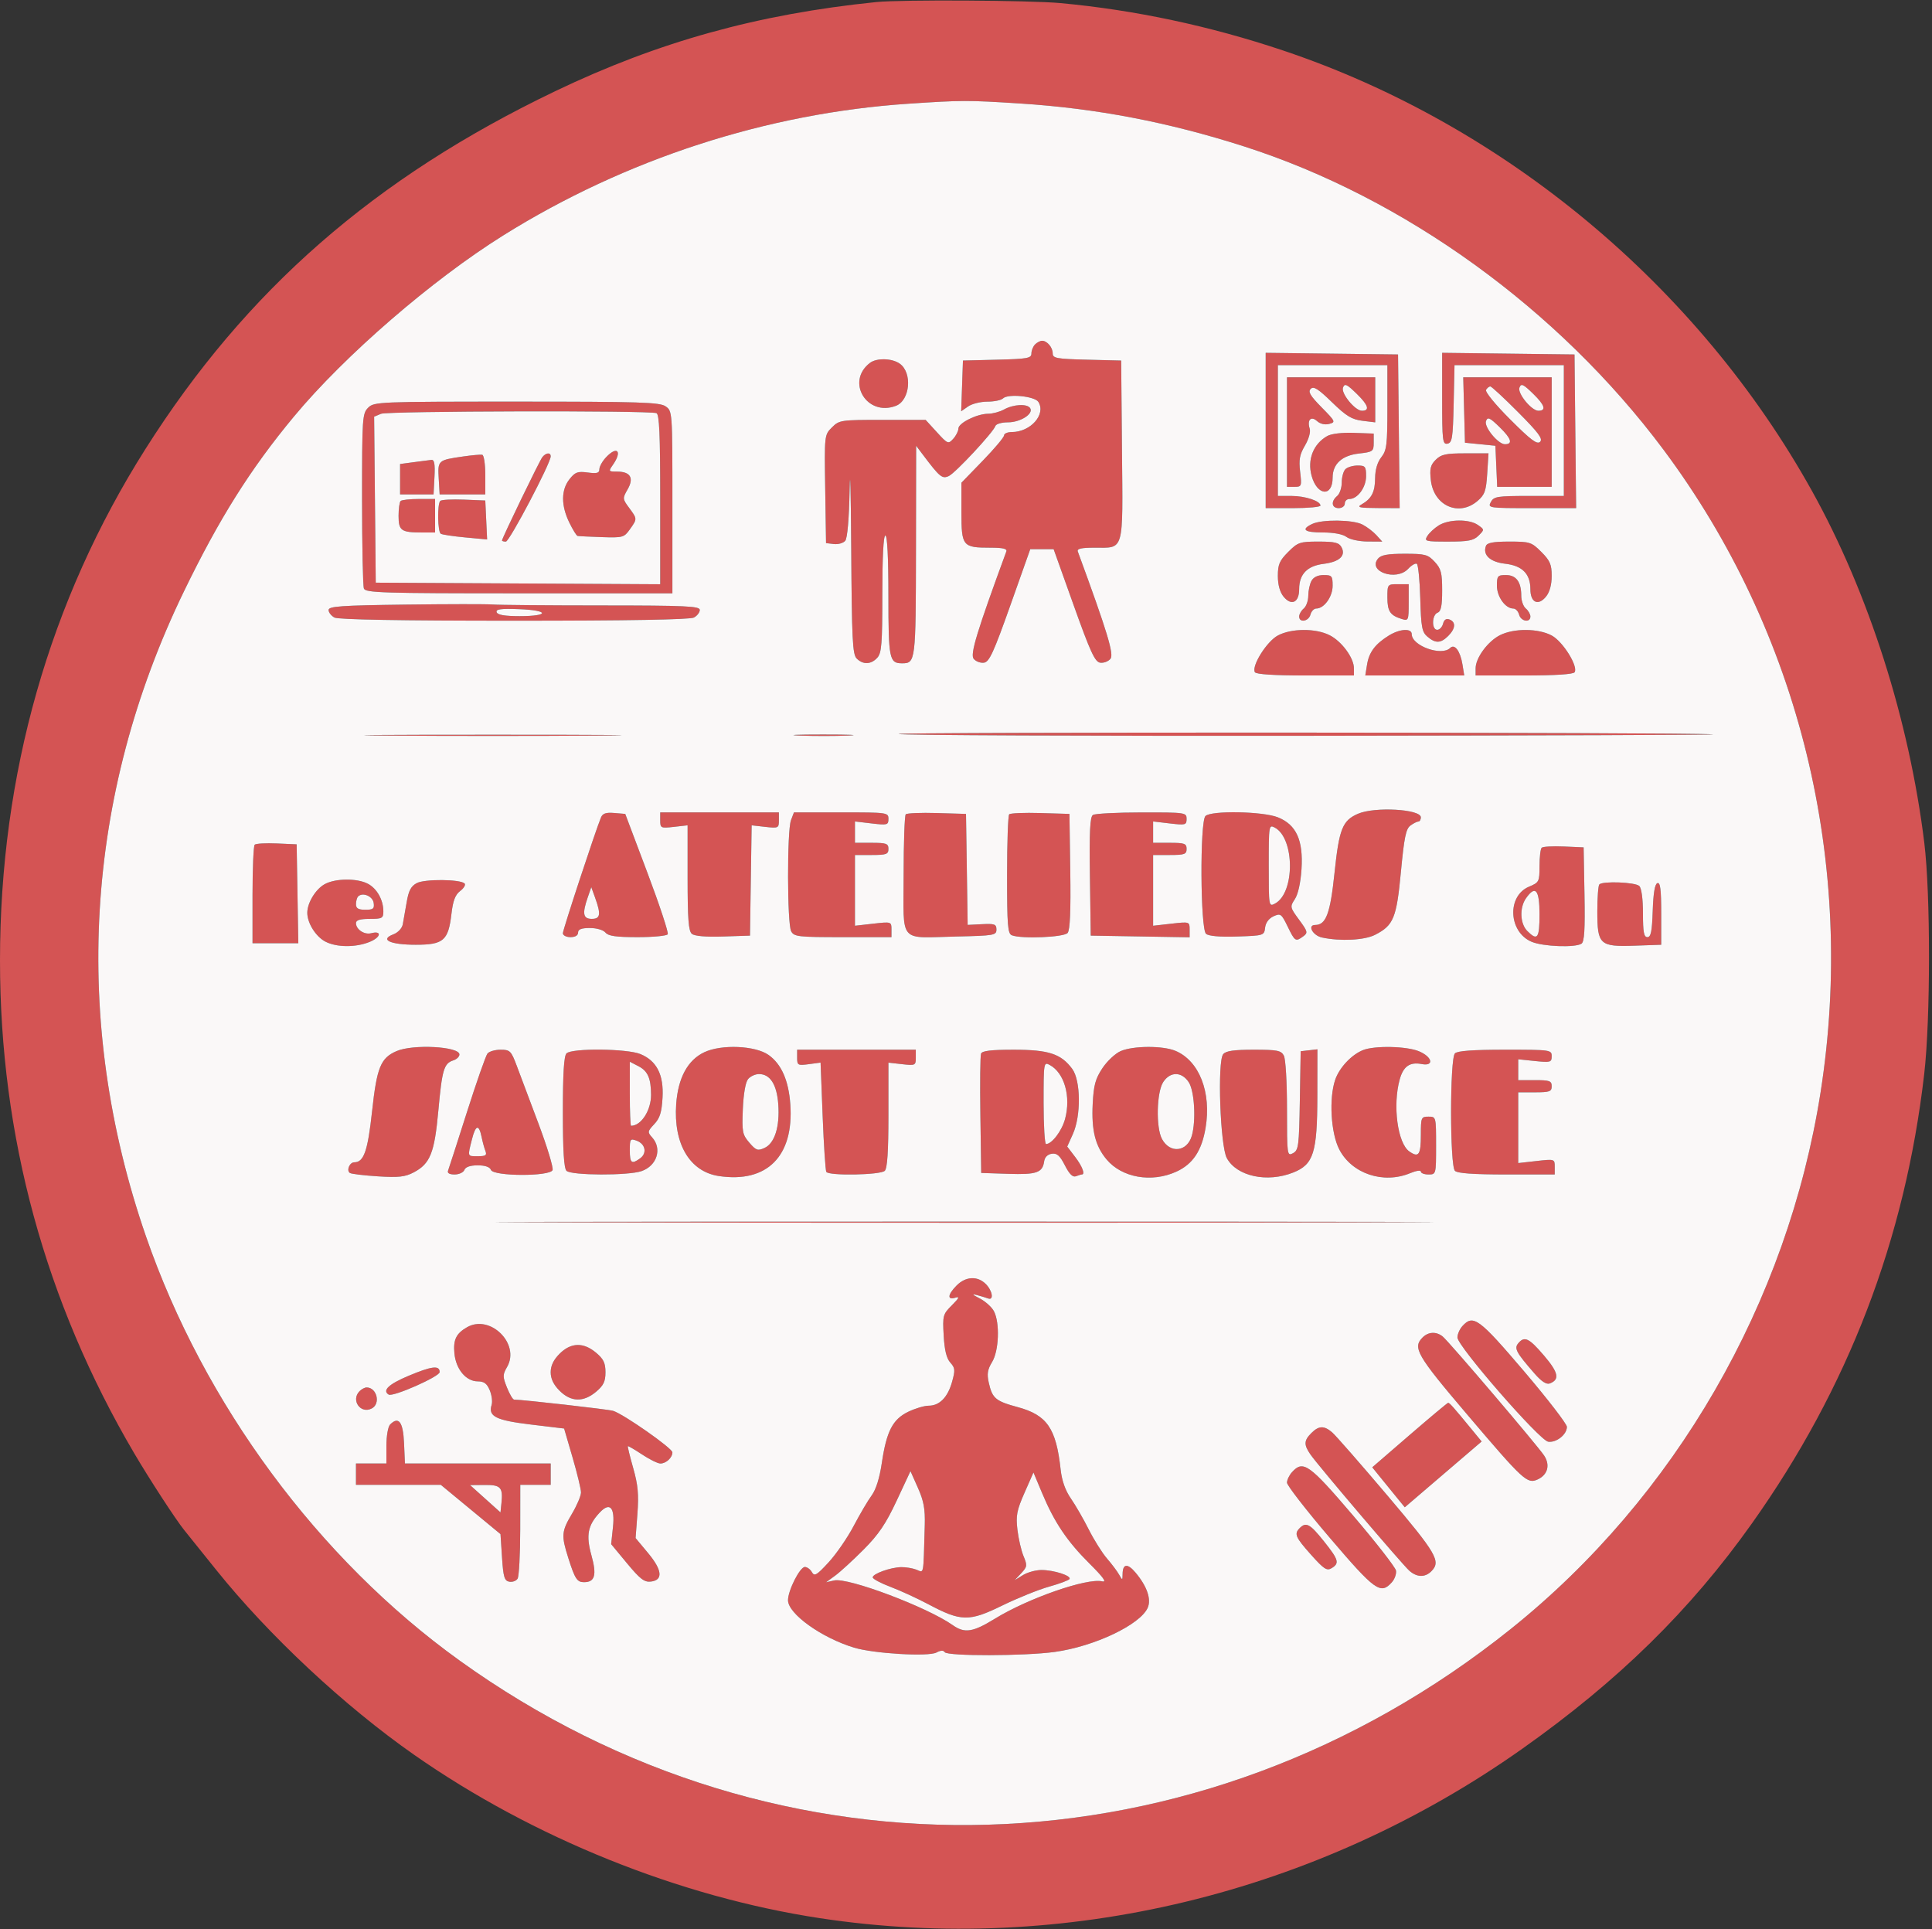 <svg xmlns="http://www.w3.org/2000/svg" width="635" height="634" viewBox="0 0 635 634"><rect x="0" y="0" width="635" height="634" fill="#333333" stroke="none"/><path d="M 288 0.677 C 249.066 4.651, 216.371 13.726, 182.500 29.961 C 123.146 58.410, 80.863 95.332, 47.796 147.584 C 16.217 197.485, 0 254.524, 0 315.693 C -0 373.403, 14.826 427.830, 44.113 477.633 C 49.114 486.139, 57.765 499.431, 60.534 502.864 C 61.260 503.764, 66.010 509.675, 71.090 516 C 88.399 537.549, 113.159 560.678, 136.078 576.707 C 175.134 604.021, 223.307 623.419, 269.500 630.430 C 349.550 642.580, 432.796 622.505, 500.297 574.771 C 531.954 552.385, 555.482 529.308, 575.770 500.748 C 607.442 456.160, 626.155 407.370, 632.438 353 C 634.529 334.900, 634.545 293.867, 632.466 276.970 C 627.508 236.658, 614.196 194.929, 595.631 161.500 C 558.197 94.095, 494.545 41.042, 421.807 16.622 C 397.716 8.534, 373.037 3.280, 348.500 1.016 C 338.377 0.083, 296.147 -0.154, 288 0.677 M 298.500 34.093 C 252.027 37.204, 205.519 52.316, 165.500 77.309 C 142.013 91.977, 113.278 116.835, 96.595 136.916 C 82.342 154.073, 72.052 170.429, 60.455 194.362 C 27.812 261.726, 23.461 335.437, 47.948 406.258 C 67.028 461.444, 104.664 512.374, 151 545.712 C 256.306 621.476, 394.170 617.362, 496.531 535.400 C 550.620 492.090, 587.527 428.167, 598.378 359 C 610.154 283.934, 591.539 207.790, 546.741 147.782 C 512.277 101.617, 461.655 65.022, 408.866 48.112 C 383.942 40.129, 360.361 35.614, 335.201 34.009 C 318.001 32.911, 316.080 32.916, 298.500 34.093 M 340.200 113.200 C 339.540 113.860, 339 115.195, 339 116.167 C 339 117.735, 337.733 117.966, 327.750 118.217 L 316.500 118.500 316.208 126.836 L 315.916 135.172 318.181 133.586 C 319.426 132.714, 322.280 132, 324.523 132 C 326.765 132, 329.077 131.523, 329.660 130.940 C 331.272 129.328, 340.111 130.206, 341.295 132.095 C 343.863 136.193, 338.735 142, 332.550 142 C 331.147 142, 330 142.498, 330 143.107 C 330 143.715, 326.850 147.462, 323 151.432 L 316 158.651 316 168.291 C 316 179.551, 316.366 180, 325.541 180 C 329.658 180, 331.088 180.343, 330.755 181.250 C 321.050 207.673, 318.804 215.059, 320.027 216.533 C 320.741 217.393, 322.264 217.962, 323.411 217.798 C 325.151 217.550, 326.586 214.428, 332.057 199 L 338.616 180.500 342.460 180.500 L 346.305 180.500 352.916 199 C 358.403 214.351, 359.881 217.551, 361.601 217.798 C 362.742 217.962, 364.259 217.393, 364.973 216.533 C 366.196 215.059, 363.950 207.673, 354.245 181.250 C 353.911 180.339, 355.391 180, 359.702 180 C 369.604 180, 369.072 181.877, 368.766 148 L 368.500 118.500 357.250 118.217 C 347.267 117.966, 346 117.735, 346 116.167 C 346 114.183, 344.167 112, 342.500 112 C 341.895 112, 340.860 112.540, 340.200 113.200 M 416 141.480 L 416 167 425 167 C 429.950 167, 434 166.622, 434 166.161 C 434 164.654, 429.004 163, 424.453 163 L 420 163 420 141.500 L 420 120 438 120 L 456 120 456 133.865 C 456 146.216, 455.782 148.008, 454 150.273 C 452.715 151.906, 451.989 154.368, 451.968 157.158 C 451.935 161.723, 450.812 163.893, 447.500 165.792 C 445.857 166.735, 446.796 166.945, 452.767 166.970 L 460.034 167 459.767 141.750 L 459.500 116.500 437.750 116.230 L 416 115.961 416 141.480 M 474 131.054 C 474 144.889, 474.146 146.119, 475.750 145.811 C 477.290 145.516, 477.534 143.943, 477.780 132.738 L 478.060 120 496.030 120 L 514 120 514 141.500 L 514 163 502.535 163 C 492.094 163, 490.975 163.179, 490 165 C 488.952 166.957, 489.240 167, 503.482 167 L 518.034 167 517.767 141.750 L 517.500 116.500 495.750 116.230 L 474 115.961 474 131.054 M 285.913 119.282 C 277.900 125.434, 284.929 137.035, 294.455 133.379 C 299.130 131.585, 299.946 122.477, 295.698 119.501 C 293.132 117.704, 288.115 117.591, 285.913 119.282 M 423 142 L 423 160 425.453 160 C 427.805 160, 427.882 159.797, 427.320 155.057 C 426.849 151.081, 427.158 149.397, 428.900 146.446 C 430.144 144.336, 430.811 141.979, 430.467 140.898 C 429.547 137.998, 430.900 136.599, 432.886 138.397 C 433.912 139.325, 435.472 139.689, 436.864 139.325 C 439.051 138.753, 438.938 138.506, 434.371 133.869 C 430.616 130.057, 429.849 128.751, 430.803 127.797 C 431.757 126.843, 433.253 127.784, 437.759 132.172 C 442.444 136.734, 444.282 137.859, 447.750 138.286 L 452 138.810 452 131.405 L 452 124 437.500 124 L 423 124 423 142 M 481.216 134.750 L 481.500 145.500 486.500 146 L 491.500 146.500 491.796 153.250 L 492.091 160 501.046 160 L 510 160 510 142 L 510 124 495.466 124 L 480.932 124 481.216 134.750 M 441.404 127.390 C 440.684 129.267, 445.373 135, 447.628 135 C 450.303 135, 449.759 133.171, 445.992 129.493 C 442.635 126.215, 441.972 125.910, 441.404 127.390 M 499.404 127.390 C 498.684 129.267, 503.373 135, 505.628 135 C 508.303 135, 507.759 133.171, 503.992 129.493 C 500.635 126.215, 499.972 125.910, 499.404 127.390 M 488.430 128.114 C 488.034 128.754, 491.399 132.885, 496.349 137.835 C 503.181 144.667, 505.212 146.188, 506.193 145.207 C 507.173 144.227, 505.686 142.221, 498.986 135.486 C 494.343 130.819, 490.223 127, 489.831 127 C 489.439 127, 488.808 127.501, 488.430 128.114 M 121 134 C 119.096 135.904, 119 137.333, 119 163.918 C 119 179.273, 119.273 192.548, 119.607 193.418 C 120.149 194.832, 125.578 195, 170.607 195 L 221 195 221 165.057 C 221 135.248, 220.990 135.106, 218.777 133.557 C 216.843 132.202, 210.496 132, 169.777 132 C 124.333 132, 122.943 132.057, 121 134 M 330 134.583 C 328.625 135.346, 326.278 135.977, 324.784 135.985 C 321.082 136.005, 315 139.034, 315 140.856 C 315 141.674, 314.239 143.184, 313.309 144.211 C 311.674 146.018, 311.494 145.946, 307.924 142.040 L 304.231 138 290.070 138 C 276.332 138, 275.835 138.074, 273.431 140.478 C 270.957 142.952, 270.954 142.982, 271.227 160.728 L 271.500 178.500 274.086 178.801 C 275.508 178.966, 277.183 178.484, 277.809 177.731 C 278.518 176.876, 279.061 170.550, 279.251 160.930 C 279.419 152.444, 279.656 161.105, 279.778 180.179 C 279.970 210.173, 280.212 215.069, 281.571 216.429 C 283.659 218.516, 286.314 218.416, 288.345 216.171 C 289.764 214.603, 290 211.607, 290 195.171 C 290 183.057, 290.368 176, 291 176 C 291.633 176, 292 183.267, 292 195.800 C 292 216.580, 292.288 218, 296.500 218 C 300.918 218, 300.997 217.360, 301.056 181.050 L 301.111 146.500 303.306 149.411 C 308.895 156.826, 309.661 157.458, 311.837 156.458 C 314.010 155.458, 326.476 142.073, 327.169 139.994 C 327.388 139.337, 329.245 138.800, 331.296 138.800 C 335.373 138.800, 339.749 136.021, 338.600 134.162 C 337.651 132.626, 333.127 132.848, 330 134.583 M 125.234 135.996 L 122.968 136.947 123.234 164.224 L 123.500 191.500 170.250 191.760 L 217 192.020 217 164.117 C 217 142.694, 216.710 136.113, 215.750 135.778 C 213.134 134.865, 127.437 135.072, 125.234 135.996 M 488.404 138.390 C 487.684 140.267, 492.373 146, 494.628 146 C 497.303 146, 496.759 144.171, 492.992 140.493 C 489.635 137.215, 488.972 136.910, 488.404 138.390 M 436.241 143.303 C 431.651 145.898, 429.627 151.065, 431.104 156.416 C 432.919 162.988, 438 163.410, 438 156.988 C 438 152.497, 441.037 149.701, 446.612 149.061 C 451.252 148.529, 451.500 148.348, 451.500 145.500 L 451.500 142.500 445 142.263 C 441.139 142.122, 437.583 142.544, 436.241 143.303 M 199.174 150.314 C 197.978 151.587, 197 153.345, 197 154.219 C 197 155.487, 196.220 155.705, 193.159 155.295 C 189.846 154.850, 189.022 155.157, 187.159 157.525 C 184.405 161.026, 184.380 166.088, 187.089 171.684 C 188.238 174.058, 189.476 176.064, 189.839 176.142 C 190.203 176.219, 193.768 176.393, 197.763 176.527 C 204.695 176.760, 205.117 176.644, 207.013 173.981 C 209.478 170.519, 209.480 170.568, 206.767 166.898 C 204.594 163.959, 204.581 163.796, 206.289 160.819 C 208.437 157.077, 207.199 155, 202.821 155 C 199.988 155, 199.941 154.923, 201.443 152.777 C 204.601 148.269, 202.866 146.385, 199.174 150.314 M 152.259 150.021 C 143.924 151.227, 143.855 151.289, 144.197 157.239 L 144.500 162.500 152 162.500 L 159.500 162.500 159.500 156.083 C 159.500 152.554, 159.050 149.576, 158.500 149.465 C 157.950 149.354, 155.141 149.604, 152.259 150.021 M 178.255 150.250 C 177.317 151.435, 165 176.890, 165 177.644 C 165 177.840, 165.570 178, 166.267 178 C 167.438 178, 181 152.217, 181 149.991 C 181 148.607, 179.439 148.754, 178.255 150.250 M 471.883 151.117 C 470.144 152.856, 469.859 154.054, 470.285 157.834 C 471.232 166.239, 479.510 169.906, 485.638 164.635 C 488.011 162.594, 488.446 161.359, 488.811 155.635 L 489.233 149 481.616 149 C 475.193 149, 473.668 149.332, 471.883 151.117 M 136 151.900 L 131.500 152.500 131.500 157.500 L 131.500 162.500 137 162.500 L 142.500 162.500 142.800 156.750 C 143.022 152.489, 142.763 151.039, 141.800 151.150 C 141.085 151.233, 138.475 151.570, 136 151.900 M 442.200 154.200 C 441.540 154.860, 441 156.830, 441 158.578 C 441 160.325, 440.325 162.315, 439.500 163 C 437.366 164.771, 437.644 167, 440 167 C 441.111 167, 442 166.333, 442 165.500 C 442 164.675, 442.675 164, 443.500 164 C 446.205 164, 449 160.189, 449 156.500 C 449 153.333, 448.733 153, 446.200 153 C 444.660 153, 442.860 153.540, 442.200 154.200 M 131.667 164.667 C 131.300 165.033, 131 167.235, 131 169.560 C 131 174.385, 131.857 175, 138.582 175 L 143 175 143 169.500 L 143 164 137.667 164 C 134.733 164, 132.033 164.300, 131.667 164.667 M 144.706 164.627 C 143.691 165.642, 143.833 174.779, 144.874 175.422 C 145.355 175.720, 148.978 176.263, 152.926 176.630 L 160.103 177.297 159.802 170.898 L 159.500 164.500 152.456 164.210 C 148.582 164.051, 145.095 164.239, 144.706 164.627 M 431.250 172.220 C 427.479 174.039, 428.709 175, 434.809 175 C 438.368 175, 441.369 175.569, 442.559 176.468 C 443.634 177.282, 446.688 177.951, 449.405 177.968 L 454.310 178 452.407 175.898 C 451.361 174.741, 449.289 173.166, 447.802 172.398 C 444.641 170.763, 434.498 170.654, 431.250 172.220 M 472.904 172.665 C 471.477 173.551, 469.786 175.114, 469.146 176.138 C 468.048 177.896, 468.431 178, 475.992 178 C 482.621 178, 484.339 177.661, 485.967 176.033 C 487.922 174.078, 487.921 174.058, 485.744 172.533 C 482.905 170.545, 476.208 170.613, 472.904 172.665 M 423.400 181.400 C 420.543 184.257, 420 185.517, 420 189.289 C 420 192.162, 420.664 194.598, 421.844 196.056 C 424.433 199.253, 427 198.051, 427 193.642 C 427 188.725, 429.639 185.983, 435.010 185.320 C 440.230 184.676, 442.421 182.654, 440.926 179.862 C 440.110 178.336, 438.744 178, 433.365 178 C 427.232 178, 426.576 178.224, 423.400 181.400 M 488.392 179.422 C 487.258 182.377, 489.770 184.714, 494.674 185.267 C 500.323 185.903, 503 188.596, 503 193.642 C 503 198.051, 505.567 199.253, 508.156 196.056 C 509.336 194.598, 510 192.162, 510 189.289 C 510 185.517, 509.457 184.257, 506.600 181.400 C 503.369 178.169, 502.845 178, 496.069 178 C 490.826 178, 488.793 178.377, 488.392 179.422 M 452.930 183.584 C 449.384 187.857, 458.957 191.109, 462.833 186.949 C 463.941 185.760, 465.219 185.018, 465.673 185.300 C 466.128 185.581, 466.637 190.692, 466.805 196.656 C 467.072 206.146, 467.367 207.719, 469.166 209.250 C 471.835 211.522, 473.541 211.459, 476 209 C 478.409 206.591, 478.572 204.434, 476.407 203.603 C 475.345 203.195, 474.640 203.659, 474.291 204.996 C 474.003 206.098, 473.144 207, 472.383 207 C 470.495 207, 470.596 202.092, 472.500 201.362 C 473.628 200.929, 474 199.114, 474 194.039 C 474 188.263, 473.647 186.911, 471.548 184.646 C 469.320 182.242, 468.415 182, 461.670 182 C 456.115 182, 453.914 182.399, 452.930 183.584 M 431.035 190.934 C 430.466 191.998, 430 194.193, 430 195.812 C 430 197.431, 429.325 199.315, 428.500 200 C 427.675 200.685, 427 201.865, 427 202.622 C 427 204.766, 430.124 204.242, 430.710 202 C 430.998 200.900, 431.856 200, 432.617 200 C 435.217 200, 438 196.123, 438 192.500 C 438 189.287, 437.757 189, 435.035 189 C 433.127 189, 431.701 189.690, 431.035 190.934 M 492 192.500 C 492 196.123, 494.783 200, 497.383 200 C 498.144 200, 499.002 200.900, 499.290 202 C 499.876 204.242, 503 204.766, 503 202.622 C 503 201.865, 502.325 200.685, 501.500 200 C 500.675 199.315, 500 197.431, 500 195.812 C 500 191.248, 498.339 189, 494.965 189 C 492.243 189, 492 189.287, 492 192.500 M 456 196.378 C 456 200.909, 456.914 202.269, 460.750 203.445 C 462.912 204.108, 463 203.897, 463 198.067 L 463 192 459.500 192 C 456.033 192, 456 192.041, 456 196.378 M 133.250 198.708 C 112.029 198.982, 108 199.265, 108 200.482 C 108 201.278, 108.870 202.395, 109.934 202.965 C 111.203 203.644, 131.530 204, 169 204 C 206.470 204, 226.797 203.644, 228.066 202.965 C 229.130 202.395, 230 201.270, 230 200.465 C 230 199.209, 225.401 198.998, 197.750 198.989 C 180.012 198.983, 163.925 198.844, 162 198.680 C 160.075 198.515, 147.137 198.528, 133.250 198.708 M 163.235 201.206 C 163.535 202.104, 165.859 202.500, 170.833 202.500 C 180.685 202.500, 180.533 200.576, 170.652 200.206 C 164.580 199.979, 162.902 200.205, 163.235 201.206 M 419.984 208.868 C 416.325 210.830, 411.246 218.972, 412.458 220.933 C 412.881 221.617, 418.842 222, 429.059 222 L 445 222 445 219.648 C 445 216.217, 440.987 210.765, 436.980 208.752 C 432.377 206.439, 424.414 206.493, 419.984 208.868 M 456.500 208.861 C 452.029 211.623, 449.982 214.338, 449.326 218.376 L 448.738 222 465 222 L 481.262 222 480.679 218.411 C 479.960 213.977, 478.115 211.485, 476.642 212.958 C 473.825 215.775, 464 212.255, 464 208.427 C 464 206.420, 460.084 206.647, 456.500 208.861 M 493.020 208.752 C 489.013 210.765, 485 216.217, 485 219.648 L 485 222 500.941 222 C 511.158 222, 517.119 221.617, 517.542 220.933 C 518.754 218.972, 513.675 210.830, 510.016 208.868 C 505.586 206.493, 497.623 206.439, 493.020 208.752 M 295.345 241.235 C 295.980 241.639, 357.250 241.901, 431.500 241.817 C 505.750 241.733, 564.925 241.523, 563 241.350 C 555.327 240.662, 294.268 240.550, 295.345 241.235 M 127.750 241.750 C 146.587 241.902, 177.412 241.902, 196.250 241.750 C 215.087 241.597, 199.675 241.473, 162 241.473 C 124.325 241.473, 108.912 241.597, 127.750 241.750 M 262.797 241.745 C 267.361 241.930, 274.561 241.929, 278.797 241.742 C 283.034 241.555, 279.300 241.404, 270.500 241.405 C 261.700 241.406, 258.234 241.559, 262.797 241.745 M 446.325 267.459 C 441.227 269.677, 440.130 272.440, 438.625 286.856 C 437.228 300.248, 435.837 304, 432.272 304 C 429.589 304, 431.476 307.474, 434.512 308.124 C 440.548 309.416, 448.459 309.018, 451.929 307.248 C 458.032 304.136, 459.013 301.746, 460.448 286.492 C 461.505 275.249, 462.089 272.408, 463.566 271.328 C 464.565 270.598, 465.746 270, 466.191 270 C 466.636 270, 467 269.384, 467 268.631 C 467 265.924, 451.831 265.064, 446.325 267.459 M 197.516 268.697 C 195.618 273.329, 185 305.586, 185 306.719 C 185 307.423, 186.125 308, 187.500 308 C 189.056 308, 190 307.433, 190 306.500 C 190 305.425, 191.098 305, 193.878 305 C 196.104 305, 198.285 305.639, 199 306.500 C 199.944 307.637, 202.500 308, 209.563 308 C 214.689 308, 219.145 307.574, 219.467 307.054 C 219.788 306.533, 216.777 297.421, 212.776 286.804 L 205.500 267.500 201.877 267.197 C 199.143 266.969, 198.073 267.336, 197.516 268.697 M 217 269.630 C 217 272.156, 217.179 272.240, 221.500 271.753 L 226 271.246 226 288.500 C 226 302.077, 226.299 306.003, 227.401 306.918 C 228.298 307.662, 231.987 307.976, 237.651 307.790 L 246.500 307.500 246.772 289.375 L 247.044 271.251 251.522 271.755 C 255.819 272.240, 256 272.154, 256 269.630 L 256 267 236.500 267 L 217 267 217 269.630 M 259.975 269.565 C 258.665 273.011, 258.715 303.599, 260.035 306.066 C 260.992 307.854, 262.275 308, 277.035 308 L 293 308 293 305.450 C 293 302.925, 292.942 302.907, 287 303.580 L 281 304.258 281 292.629 L 281 281 286.500 281 C 291.333 281, 292 280.758, 292 279 C 292 277.242, 291.333 277, 286.500 277 L 281 277 281 273.491 L 281 269.983 286.500 270.629 C 291.653 271.235, 292 271.140, 292 269.138 C 292 267.046, 291.667 267, 276.475 267 L 260.950 267 259.975 269.565 M 297.700 267.633 C 297.315 268.018, 297 277.025, 297 287.648 C 297 310.451, 295.062 308.220, 314.500 307.788 C 326.737 307.517, 327.500 307.383, 327.500 305.500 C 327.500 303.748, 326.913 303.530, 322.773 303.740 L 318.045 303.980 317.773 285.740 L 317.500 267.500 307.950 267.216 C 302.698 267.060, 298.086 267.248, 297.700 267.633 M 331.700 267.633 C 331.315 268.018, 331 276.985, 331 287.560 C 331 304.169, 331.215 306.869, 332.582 307.393 C 335.816 308.634, 349.715 308.048, 350.900 306.620 C 351.693 305.665, 351.961 299.442, 351.773 286.370 L 351.500 267.500 341.950 267.216 C 336.698 267.060, 332.086 267.248, 331.700 267.633 M 359.228 267.838 C 358.254 268.456, 358.019 273.199, 358.228 288.073 L 358.500 307.500 374.750 307.775 L 391 308.050 391 305.475 C 391 302.920, 390.955 302.906, 385 303.580 L 379 304.258 379 292.629 L 379 281 384.500 281 C 389.333 281, 390 280.758, 390 279 C 390 277.242, 389.333 277, 384.500 277 L 379 277 379 273.491 L 379 269.983 384.500 270.629 C 389.653 271.235, 390 271.140, 390 269.138 C 390 267.050, 389.655 267, 375.250 267.015 C 367.137 267.024, 359.928 267.394, 359.228 267.838 M 396.200 268.200 C 394.340 270.060, 394.524 305.360, 396.401 306.918 C 397.298 307.662, 400.987 307.976, 406.651 307.790 C 415.363 307.505, 415.505 307.459, 415.803 304.886 C 415.992 303.258, 417.037 301.849, 418.572 301.149 C 420.886 300.095, 421.173 300.303, 423.218 304.513 C 425.611 309.436, 425.831 309.575, 428.341 307.740 C 429.933 306.576, 429.830 306.163, 426.979 302.286 C 423.973 298.198, 423.937 298.025, 425.601 295.486 C 426.651 293.884, 427.487 290.091, 427.773 285.634 C 428.382 276.146, 426.056 271.040, 420.024 268.626 C 415.065 266.642, 398.062 266.338, 396.200 268.200 M 417 284.500 C 417 297.944, 417.019 298.060, 419.085 296.955 C 425.650 293.441, 425.582 275.523, 418.990 271.994 C 417.049 270.956, 417 271.263, 417 284.500 M 83.708 277.626 C 83.318 278.015, 83 285.458, 83 294.167 L 83 310 90.525 310 L 98.050 310 97.775 293.750 L 97.500 277.500 90.958 277.209 C 87.359 277.049, 84.097 277.237, 83.708 277.626 M 506.708 278.626 C 506.318 279.015, 506 281.727, 506 284.653 C 506 289.769, 505.868 290.028, 502.563 291.409 C 495.228 294.474, 495.797 306.346, 503.432 309.536 C 507.178 311.101, 517.662 311.501, 519.777 310.159 C 520.743 309.546, 520.987 305.594, 520.777 293.924 L 520.500 278.500 513.958 278.209 C 510.359 278.049, 507.097 278.237, 506.708 278.626 M 106.763 290.565 C 103.760 292.195, 101 296.713, 101 300 C 101 303.388, 103.807 307.849, 106.967 309.483 C 110.692 311.409, 117.046 311.426, 121.604 309.521 C 125.253 307.996, 125.560 305.779, 121.994 306.712 C 119.742 307.301, 117 305.470, 117 303.378 C 117 302.412, 118.344 302, 121.500 302 C 125.610 302, 126 301.788, 126 299.547 C 126 295.744, 123.883 291.991, 120.855 290.425 C 117.312 288.593, 110.269 288.663, 106.763 290.565 M 137 290.231 C 135.081 291.239, 134.306 292.700, 133.664 296.522 C 133.204 299.260, 132.629 302.528, 132.386 303.785 C 132.133 305.095, 130.819 306.499, 129.309 307.073 C 124.680 308.833, 128.245 310.500, 136.638 310.500 C 145.780 310.500, 147.361 309.130, 148.384 300.319 C 148.884 296.003, 149.628 294.066, 151.264 292.818 C 152.478 291.894, 153.122 290.789, 152.697 290.363 C 151.284 288.950, 139.626 288.852, 137 290.231 M 525.667 290.667 C 525.300 291.033, 525 295.014, 525 299.512 C 525 310.510, 525.766 311.209, 537.385 310.802 L 545.998 310.500 545.999 300.167 C 546 292.345, 545.696 289.934, 544.750 290.247 C 543.909 290.526, 543.405 293.500, 543.211 299.331 C 542.984 306.136, 542.608 308, 541.461 308 C 540.305 308, 540 306.374, 540 300.200 C 540 295.467, 539.528 291.928, 538.800 291.200 C 537.545 289.945, 526.824 289.510, 525.667 290.667 M 193.173 294.935 C 191.314 300.265, 191.640 302, 194.500 302 C 197.342 302, 197.576 300.516, 195.597 295.035 L 194.345 291.571 193.173 294.935 M 501.557 295.223 C 499.370 298.344, 499.586 303.586, 502 306 C 505.334 309.334, 506 308.418, 506 300.500 C 506 292.386, 504.659 290.794, 501.557 295.223 M 117.709 294.624 C 117.319 295.014, 117 296.158, 117 297.167 C 117 298.546, 117.760 299, 120.070 299 C 122.681 299, 123.091 298.664, 122.820 296.750 C 122.504 294.529, 119.185 293.148, 117.709 294.624 M 130.325 345.459 C 125.101 347.732, 123.861 350.789, 122.286 365.287 C 120.871 378.315, 119.584 382, 116.452 382 C 114.886 382, 113.773 384.742, 115.025 385.515 C 115.540 385.834, 119.683 386.330, 124.231 386.618 C 130.998 387.046, 133.130 386.811, 135.966 385.321 C 141.408 382.462, 142.809 378.946, 144.080 364.951 C 145.298 351.541, 145.914 349.479, 148.999 348.500 C 150.100 348.151, 151 347.279, 151 346.563 C 151 343.921, 135.736 343.106, 130.325 345.459 M 231.500 345.818 C 226.033 348.387, 222.857 354.246, 222.245 362.892 C 221.318 375.993, 226.723 385.086, 236.290 386.521 C 252.096 388.891, 260.965 379.990, 259.760 362.965 C 259.204 355.108, 256.845 349.738, 252.631 346.737 C 248.280 343.639, 237.166 343.156, 231.500 345.818 M 368.314 345.464 C 366.562 346.226, 363.867 348.755, 362.325 351.085 C 360.026 354.559, 359.455 356.662, 359.145 362.800 C 358.705 371.508, 359.995 376.652, 363.730 381.091 C 368.761 387.071, 378.496 388.775, 386.599 385.095 C 392.041 382.623, 394.969 378.254, 396.238 370.710 C 398.210 358.996, 394.159 348.636, 386.329 345.364 C 382.152 343.619, 372.432 343.673, 368.314 345.464 M 448 345.121 C 444.199 346.632, 440.185 350.920, 438.832 354.915 C 436.758 361.038, 437.423 372.403, 440.167 377.735 C 444.300 385.768, 454.693 389.244, 463.532 385.551 C 465.439 384.754, 467 384.529, 467 385.051 C 467 385.573, 468.125 386, 469.500 386 C 471.991 386, 472 385.967, 472 376.500 C 472 367.033, 471.991 367, 469.500 367 C 467.114 367, 467 367.271, 467 372.941 C 467 379.582, 466.298 380.597, 463.202 378.429 C 459.346 375.728, 457.687 363.270, 460.049 354.762 C 461.245 350.456, 463.372 348.966, 467.261 349.709 C 471.458 350.512, 470.795 347.359, 466.378 345.513 C 462.329 343.822, 451.832 343.597, 448 345.121 M 160.227 346.250 C 159.666 346.938, 156.628 355.600, 153.475 365.500 C 150.322 375.400, 147.527 384.063, 147.264 384.750 C 146.956 385.555, 147.725 386, 149.424 386 C 150.876 386, 152.322 385.325, 152.638 384.500 C 153.010 383.532, 154.557 383, 157 383 C 159.443 383, 160.990 383.532, 161.362 384.500 C 162.187 386.650, 180.794 386.700, 181.618 384.554 C 181.923 383.759, 179.840 376.896, 176.989 369.304 C 174.138 361.712, 170.917 353.137, 169.831 350.250 C 167.997 345.374, 167.621 345, 164.551 345 C 162.732 345, 160.787 345.563, 160.227 346.250 M 186.200 346.200 C 185.355 347.045, 185 352.756, 185 365.500 C 185 378.244, 185.355 383.955, 186.200 384.800 C 187.745 386.345, 206.505 386.417, 210.872 384.895 C 215.940 383.128, 217.692 377.527, 214.336 373.818 C 212.773 372.092, 212.817 371.824, 215.040 369.457 C 216.892 367.486, 217.486 365.578, 217.759 360.718 C 218.180 353.233, 215.868 348.678, 210.510 346.440 C 206.154 344.620, 187.960 344.440, 186.200 346.200 M 262 347.632 C 262 350.108, 262.228 350.233, 265.850 349.747 L 269.700 349.231 270.384 366.766 C 270.760 376.411, 271.305 384.684, 271.593 385.151 C 272.424 386.495, 289.415 386.185, 290.800 384.800 C 291.640 383.960, 292 378.450, 292 366.423 L 292 349.246 296.500 349.753 C 300.821 350.240, 301 350.156, 301 347.630 L 301 345 281.500 345 L 262 345 262 347.632 M 322.446 346.281 C 322.175 346.985, 322.077 356.098, 322.227 366.531 L 322.500 385.500 331.349 385.790 C 340.722 386.098, 342.656 385.426, 343.190 381.677 C 343.383 380.322, 344.329 379.382, 345.698 379.187 C 347.407 378.944, 348.366 379.796, 350.010 383.020 C 351.483 385.907, 352.587 386.989, 353.644 386.583 C 354.480 386.262, 355.352 386, 355.582 386 C 356.743 386, 355.716 383.317, 353.386 380.261 L 350.771 376.834 352.636 372.692 C 355.337 366.691, 355.225 355.134, 352.429 351.323 C 348.786 346.358, 344.670 345.003, 333.219 345.002 C 325.783 345, 322.801 345.355, 322.446 346.281 M 402.030 346.464 C 400.076 348.819, 401.045 376.602, 403.222 380.615 C 406.479 386.619, 416.498 388.785, 425.099 385.344 C 431.748 382.683, 432.951 378.842, 432.978 360.184 L 433 344.867 430.250 345.184 L 427.500 345.500 427.225 361.728 C 426.972 376.712, 426.799 378.037, 424.975 379.013 C 423.047 380.045, 423 379.696, 423 364.469 C 423 355.628, 422.552 348.030, 421.965 346.934 C 421.061 345.246, 419.806 345, 412.087 345 C 405.544 345, 402.929 345.381, 402.030 346.464 M 478.200 346.200 C 476.510 347.890, 476.510 383.110, 478.200 384.800 C 479.032 385.632, 484.244 386, 495.200 386 L 511 386 511 383.450 C 511 380.925, 510.942 380.907, 505 381.580 L 499 382.258 499 370.629 L 499 359 504.500 359 C 509.333 359, 510 358.758, 510 357 C 510 355.242, 509.333 355, 504.500 355 L 499 355 499 351.572 L 499 348.145 504.500 348.712 C 509.630 349.242, 510 349.136, 510 347.140 C 510 345.047, 509.667 345, 494.700 345 C 484.133 345, 479.029 345.371, 478.200 346.200 M 207 359.474 C 207 365.263, 207.188 370, 207.418 370 C 210.744 370, 214.008 364.932, 213.986 359.800 C 213.964 354.403, 212.911 352.005, 209.873 350.434 L 207 348.949 207 359.474 M 343 362.465 C 343 369.909, 343.365 376, 343.811 376 C 345.725 376, 349.011 371.672, 350.063 367.765 C 352.054 360.372, 349.836 352.588, 345 350 C 343.046 348.954, 343 349.240, 343 362.465 M 245.872 354.653 C 245.034 355.662, 244.365 359.491, 244.154 364.486 C 243.836 372.010, 244.007 372.897, 246.287 375.547 C 248.490 378.108, 249.044 378.301, 251.283 377.281 C 254.615 375.763, 256.335 370.301, 255.801 362.932 C 255.332 356.448, 253.134 353, 249.467 353 C 248.245 353, 246.627 353.744, 245.872 354.653 M 382.328 355.623 C 380.144 358.955, 379.885 370.545, 381.910 374.331 C 384.535 379.237, 390.234 378.594, 391.738 373.221 C 393.150 368.177, 392.586 358.543, 390.711 355.681 C 388.393 352.144, 384.624 352.118, 382.328 355.623 M 155.116 374.455 C 153.649 380.279, 153.549 380, 157.107 380 C 159.657 380, 160.093 379.686, 159.537 378.250 C 159.165 377.288, 158.608 375.253, 158.301 373.729 C 157.425 369.388, 156.329 369.638, 155.116 374.455 M 207 378.032 C 207 382.288, 207.594 382.749, 210.418 380.684 C 212.740 378.986, 212.129 375.958, 209.250 374.895 C 207.155 374.122, 207 374.338, 207 378.032 M 192.250 401.750 C 260.863 401.892, 373.138 401.892, 441.750 401.750 C 510.363 401.608, 454.225 401.492, 317 401.492 C 179.775 401.492, 123.638 401.608, 192.250 401.750 M 314.455 422.455 C 311.469 425.440, 311.245 427.374, 313.986 426.504 C 315.506 426.022, 315.245 426.601, 312.875 428.971 C 309.908 431.938, 309.795 432.358, 310.168 438.961 C 310.439 443.761, 311.100 446.453, 312.347 447.831 C 313.926 449.576, 313.994 450.323, 312.921 454.155 C 311.493 459.256, 308.794 462, 305.205 462 C 303.790 462, 300.773 462.900, 298.501 463.999 C 293.399 466.469, 291.371 470.404, 289.833 480.818 C 289.100 485.777, 287.913 489.563, 286.484 491.500 C 285.266 493.150, 282.616 497.650, 280.593 501.500 C 278.571 505.350, 274.867 510.729, 272.362 513.453 C 268.420 517.740, 267.679 518.177, 266.854 516.703 C 266.330 515.766, 265.288 515, 264.540 515 C 262.903 515, 259 522.701, 259 525.931 C 259 530.386, 270.058 538.308, 280.783 541.535 C 287.238 543.478, 305.140 544.531, 307.771 543.122 C 309.156 542.381, 310.091 542.338, 310.498 542.997 C 311.332 544.347, 336.727 544.294, 346.678 542.921 C 359.662 541.131, 374.667 534.019, 377.203 528.454 C 378.478 525.655, 377.001 521.343, 373.232 516.864 C 370.594 513.729, 369.017 513.894, 368.970 517.309 C 368.940 519.452, 368.914 519.456, 367.811 517.500 C 367.191 516.400, 365.401 514.018, 363.834 512.207 C 362.267 510.395, 359.580 506.120, 357.862 502.707 C 356.145 499.293, 353.495 494.700, 351.974 492.500 C 350.137 489.844, 349.007 486.653, 348.609 483 C 347.131 469.431, 344.137 465.071, 334.505 462.464 C 327.200 460.487, 326.150 459.599, 324.982 454.420 C 324.339 451.571, 324.577 450.102, 326.077 447.641 C 328.320 443.963, 328.664 434.873, 326.708 431 C 326.013 429.625, 323.882 427.701, 321.972 426.723 C 319.602 425.510, 319.293 425.157, 321 425.611 C 322.375 425.976, 324.063 426.486, 324.750 426.744 C 326.724 427.486, 326.206 424.206, 324 422 C 321.297 419.297, 317.428 419.482, 314.455 422.455 M 480.655 435.829 C 479.745 436.835, 479.011 438.522, 479.025 439.579 C 479.064 442.468, 506.023 473.426, 508.852 473.830 C 511.540 474.214, 515 471.470, 515 468.953 C 515 467.998, 508.634 459.743, 500.853 450.608 C 486.092 433.279, 484.209 431.901, 480.655 435.829 M 153.500 436.208 C 149.915 438.264, 148.924 440.321, 149.355 444.812 C 149.856 450.034, 153.178 454, 157.053 454 C 159.100 454, 160.052 454.711, 160.969 456.926 C 161.636 458.536, 161.914 460.697, 161.586 461.729 C 160.387 465.505, 162.968 466.800, 174.455 468.182 L 185.410 469.500 188.183 479 C 189.708 484.225, 190.958 489.400, 190.961 490.500 C 190.964 491.600, 189.631 494.750, 188 497.500 C 184.545 503.324, 184.435 504.623, 186.771 512 C 188.954 518.892, 189.669 520, 191.937 520 C 195.547 520, 196.194 517.668, 194.387 511.168 C 192.552 504.569, 193.174 501.337, 197.085 497.139 C 200.445 493.533, 202.163 495.386, 201.472 501.871 L 200.872 507.500 206.093 513.801 C 210.370 518.963, 211.783 520.048, 213.907 519.801 C 218.006 519.325, 217.688 516.045, 212.999 510.417 L 208.902 505.500 209.504 497.500 C 209.980 491.181, 209.690 488.032, 208.122 482.514 C 207.031 478.672, 206.239 475.428, 206.363 475.304 C 206.487 475.180, 208.593 476.409, 211.044 478.035 C 213.495 479.661, 216.197 480.993, 217.050 480.996 C 218.926 481.001, 221 479.074, 221 477.326 C 221 475.977, 204.901 464.714, 201.500 463.683 C 199.876 463.191, 171.702 460, 168.979 460 C 168.560 460, 167.504 458.218, 166.632 456.039 C 165.179 452.407, 165.183 451.843, 166.681 449.233 C 171.027 441.660, 161.100 431.849, 153.500 436.208 M 467.571 439.571 C 464.230 442.913, 465.676 445.423, 482.023 464.652 C 500.758 486.689, 501.957 487.796, 505.384 486.235 C 508.689 484.729, 509.565 481.511, 507.520 478.390 C 505.388 475.136, 476.208 440.888, 474.171 439.250 C 472.061 437.552, 469.464 437.679, 467.571 439.571 M 499.004 441.495 C 497.610 443.175, 498.333 444.515, 504.349 451.404 C 506.685 454.079, 508.275 455.109, 509.401 454.676 C 512.708 453.407, 512.217 451.073, 507.476 445.524 C 502.528 439.732, 501.050 439.029, 499.004 441.495 M 183.923 444.923 C 181.928 446.918, 181 448.848, 181 451 C 181 453.152, 181.928 455.082, 183.923 457.077 C 187.650 460.803, 191.756 460.918, 195.923 457.411 C 198.371 455.352, 199 454.040, 199 451 C 199 447.960, 198.371 446.648, 195.923 444.589 C 191.756 441.082, 187.650 441.197, 183.923 444.923 M 134.250 452.190 C 127.764 454.912, 125.560 456.998, 127.750 458.342 C 129.148 459.201, 144.500 452.430, 144.500 450.956 C 144.500 448.648, 141.959 448.954, 134.250 452.190 M 118.200 457.200 C 115.214 460.186, 118.526 464.859, 122.224 462.880 C 125.172 461.302, 123.843 456, 120.500 456 C 119.895 456, 118.860 456.540, 118.200 457.200 M 463.262 471.672 L 451.025 482.244 453.962 485.872 C 455.577 487.867, 457.983 490.824, 459.308 492.441 L 461.717 495.383 474.347 484.571 L 486.978 473.760 483.999 470.130 C 477.737 462.500, 476.411 461.002, 475.962 461.050 C 475.708 461.078, 469.993 465.858, 463.262 471.672 M 128.229 468.171 C 127.540 468.860, 127 471.946, 127 475.200 L 127 481 122 481 L 117 481 117 484.500 L 117 488 130.941 488 L 144.882 488 154.691 496.100 L 164.500 504.199 165 511.840 C 165.423 518.301, 165.790 519.536, 167.380 519.839 C 168.414 520.036, 169.645 519.590, 170.115 518.848 C 170.585 518.107, 170.976 510.863, 170.985 502.750 L 171 488 176 488 L 181 488 181 484.500 L 181 481 157.046 481 L 133.091 481 132.796 474.260 C 132.491 467.308, 131.034 465.366, 128.229 468.171 M 431 471 C 428.554 473.446, 428.497 474.829, 430.711 478.027 C 433.245 481.688, 460.920 514.215, 463.233 516.250 C 465.699 518.420, 468.370 518.487, 470.429 516.429 C 473.687 513.170, 472.229 510.654, 455.944 491.442 C 447.113 481.024, 438.963 471.712, 437.833 470.750 C 435.166 468.478, 433.459 468.541, 431 471 M 424.655 483.829 C 423.745 484.835, 423 486.392, 423 487.291 C 423 488.189, 429.353 496.366, 437.117 505.462 C 451.932 522.817, 453.760 524.133, 457.425 520.082 C 458.380 519.028, 459.012 517.282, 458.830 516.202 C 458.649 515.123, 452.310 506.986, 444.745 498.120 C 430.300 481.192, 428.317 479.782, 424.655 483.829 M 294.711 493.212 C 291.158 500.814, 288.795 504.308, 283.836 509.291 C 280.351 512.793, 276.150 516.642, 274.500 517.845 L 271.500 520.031 274.154 519.431 C 278.752 518.392, 304.730 528.181, 313.154 534.127 C 317.045 536.872, 319.752 536.459, 326.977 532.015 C 337.920 525.284, 357.287 518.544, 362.276 519.729 C 363.863 520.107, 362.662 518.430, 358.087 513.879 C 350.723 506.554, 346.548 500.344, 342.515 490.720 L 339.674 483.940 336.720 490.645 C 334.187 496.394, 333.856 498.120, 334.400 502.749 C 334.749 505.718, 335.656 509.635, 336.416 511.453 C 337.687 514.494, 337.625 514.942, 335.649 517.053 L 333.500 519.348 336.215 517.674 C 337.708 516.753, 340.453 516, 342.316 516 C 346.345 516, 352.193 517.878, 351.526 518.958 C 351.267 519.378, 348.230 520.511, 344.777 521.477 C 341.325 522.443, 334.374 525.251, 329.330 527.718 C 318.504 533.013, 315.857 532.963, 305.129 527.259 C 301.483 525.320, 295.883 522.747, 292.685 521.541 C 289.486 520.335, 286.855 518.932, 286.838 518.424 C 286.797 517.247, 292.672 515.130, 296.185 515.056 C 297.662 515.025, 299.912 515.396, 301.185 515.880 C 303.755 516.857, 303.453 518.458, 303.950 501.250 C 304.103 495.960, 303.616 493.310, 301.698 489 L 299.251 483.500 294.711 493.212 M 159.500 492.580 L 164.500 497.071 164.820 493.940 C 165.343 488.832, 164.558 487.995, 159.281 488.045 L 154.500 488.090 159.500 492.580 M 427.200 502.200 C 425.284 504.116, 425.732 505.175, 430.928 511 C 435.125 515.704, 436.100 516.339, 437.667 515.391 C 440.325 513.783, 439.998 512.650, 435.101 506.513 C 430.574 500.840, 429.271 500.129, 427.200 502.200" stroke="none" fill="#d45454" fill-rule="evenodd"></path><path d="M 298.500 34.093 C 252.027 37.204, 205.519 52.316, 165.500 77.309 C 142.013 91.977, 113.278 116.835, 96.595 136.916 C 82.342 154.073, 72.052 170.429, 60.455 194.362 C 27.812 261.726, 23.461 335.437, 47.948 406.258 C 67.028 461.444, 104.664 512.374, 151 545.712 C 256.306 621.476, 394.170 617.362, 496.531 535.400 C 550.620 492.090, 587.527 428.167, 598.378 359 C 610.154 283.934, 591.539 207.790, 546.741 147.782 C 512.277 101.617, 461.655 65.022, 408.866 48.112 C 383.942 40.129, 360.361 35.614, 335.201 34.009 C 318.001 32.911, 316.080 32.916, 298.500 34.093 M 340.200 113.200 C 339.540 113.860, 339 115.195, 339 116.167 C 339 117.735, 337.733 117.966, 327.750 118.217 L 316.500 118.500 316.208 126.836 L 315.916 135.172 318.181 133.586 C 319.426 132.714, 322.280 132, 324.523 132 C 326.765 132, 329.077 131.523, 329.660 130.940 C 331.272 129.328, 340.111 130.206, 341.295 132.095 C 343.863 136.193, 338.735 142, 332.550 142 C 331.147 142, 330 142.498, 330 143.107 C 330 143.715, 326.850 147.462, 323 151.432 L 316 158.651 316 168.291 C 316 179.551, 316.366 180, 325.541 180 C 329.658 180, 331.088 180.343, 330.755 181.250 C 321.050 207.673, 318.804 215.059, 320.027 216.533 C 320.741 217.393, 322.264 217.962, 323.411 217.798 C 325.151 217.550, 326.586 214.428, 332.057 199 L 338.616 180.500 342.460 180.500 L 346.305 180.500 352.916 199 C 358.403 214.351, 359.881 217.551, 361.601 217.798 C 362.742 217.962, 364.259 217.393, 364.973 216.533 C 366.196 215.059, 363.950 207.673, 354.245 181.250 C 353.911 180.339, 355.391 180, 359.702 180 C 369.604 180, 369.072 181.877, 368.766 148 L 368.500 118.500 357.250 118.217 C 347.267 117.966, 346 117.735, 346 116.167 C 346 114.183, 344.167 112, 342.500 112 C 341.895 112, 340.860 112.540, 340.200 113.200 M 416 141.480 L 416 167 425 167 C 429.950 167, 434 166.622, 434 166.161 C 434 164.654, 429.004 163, 424.453 163 L 420 163 420 141.500 L 420 120 438 120 L 456 120 456 133.865 C 456 146.216, 455.782 148.008, 454 150.273 C 452.715 151.906, 451.989 154.368, 451.968 157.158 C 451.935 161.723, 450.812 163.893, 447.500 165.792 C 445.857 166.735, 446.796 166.945, 452.767 166.970 L 460.034 167 459.767 141.750 L 459.500 116.500 437.750 116.230 L 416 115.961 416 141.480 M 474 131.054 C 474 144.889, 474.146 146.119, 475.750 145.811 C 477.290 145.516, 477.534 143.943, 477.780 132.738 L 478.060 120 496.030 120 L 514 120 514 141.500 L 514 163 502.535 163 C 492.094 163, 490.975 163.179, 490 165 C 488.952 166.957, 489.240 167, 503.482 167 L 518.034 167 517.767 141.750 L 517.500 116.500 495.750 116.230 L 474 115.961 474 131.054 M 285.913 119.282 C 277.900 125.434, 284.929 137.035, 294.455 133.379 C 299.130 131.585, 299.946 122.477, 295.698 119.501 C 293.132 117.704, 288.115 117.591, 285.913 119.282 M 423 142 L 423 160 425.453 160 C 427.805 160, 427.882 159.797, 427.320 155.057 C 426.849 151.081, 427.158 149.397, 428.900 146.446 C 430.144 144.336, 430.811 141.979, 430.467 140.898 C 429.547 137.998, 430.900 136.599, 432.886 138.397 C 433.912 139.325, 435.472 139.689, 436.864 139.325 C 439.051 138.753, 438.938 138.506, 434.371 133.869 C 430.616 130.057, 429.849 128.751, 430.803 127.797 C 431.757 126.843, 433.253 127.784, 437.759 132.172 C 442.444 136.734, 444.282 137.859, 447.750 138.286 L 452 138.810 452 131.405 L 452 124 437.500 124 L 423 124 423 142 M 481.216 134.750 L 481.500 145.500 486.500 146 L 491.500 146.500 491.796 153.250 L 492.091 160 501.046 160 L 510 160 510 142 L 510 124 495.466 124 L 480.932 124 481.216 134.750 M 441.404 127.390 C 440.684 129.267, 445.373 135, 447.628 135 C 450.303 135, 449.759 133.171, 445.992 129.493 C 442.635 126.215, 441.972 125.910, 441.404 127.390 M 499.404 127.390 C 498.684 129.267, 503.373 135, 505.628 135 C 508.303 135, 507.759 133.171, 503.992 129.493 C 500.635 126.215, 499.972 125.910, 499.404 127.390 M 488.430 128.114 C 488.034 128.754, 491.399 132.885, 496.349 137.835 C 503.181 144.667, 505.212 146.188, 506.193 145.207 C 507.173 144.227, 505.686 142.221, 498.986 135.486 C 494.343 130.819, 490.223 127, 489.831 127 C 489.439 127, 488.808 127.501, 488.430 128.114 M 121 134 C 119.096 135.904, 119 137.333, 119 163.918 C 119 179.273, 119.273 192.548, 119.607 193.418 C 120.149 194.832, 125.578 195, 170.607 195 L 221 195 221 165.057 C 221 135.248, 220.990 135.106, 218.777 133.557 C 216.843 132.202, 210.496 132, 169.777 132 C 124.333 132, 122.943 132.057, 121 134 M 330 134.583 C 328.625 135.346, 326.278 135.977, 324.784 135.985 C 321.082 136.005, 315 139.034, 315 140.856 C 315 141.674, 314.239 143.184, 313.309 144.211 C 311.674 146.018, 311.494 145.946, 307.924 142.040 L 304.231 138 290.070 138 C 276.332 138, 275.835 138.074, 273.431 140.478 C 270.957 142.952, 270.954 142.982, 271.227 160.728 L 271.500 178.500 274.086 178.801 C 275.508 178.966, 277.183 178.484, 277.809 177.731 C 278.518 176.876, 279.061 170.550, 279.251 160.930 C 279.419 152.444, 279.656 161.105, 279.778 180.179 C 279.970 210.173, 280.212 215.069, 281.571 216.429 C 283.659 218.516, 286.314 218.416, 288.345 216.171 C 289.764 214.603, 290 211.607, 290 195.171 C 290 183.057, 290.368 176, 291 176 C 291.633 176, 292 183.267, 292 195.800 C 292 216.580, 292.288 218, 296.500 218 C 300.918 218, 300.997 217.360, 301.056 181.050 L 301.111 146.500 303.306 149.411 C 308.895 156.826, 309.661 157.458, 311.837 156.458 C 314.010 155.458, 326.476 142.073, 327.169 139.994 C 327.388 139.337, 329.245 138.800, 331.296 138.800 C 335.373 138.800, 339.749 136.021, 338.600 134.162 C 337.651 132.626, 333.127 132.848, 330 134.583 M 125.234 135.996 L 122.968 136.947 123.234 164.224 L 123.500 191.500 170.250 191.760 L 217 192.020 217 164.117 C 217 142.694, 216.710 136.113, 215.750 135.778 C 213.134 134.865, 127.437 135.072, 125.234 135.996 M 488.404 138.390 C 487.684 140.267, 492.373 146, 494.628 146 C 497.303 146, 496.759 144.171, 492.992 140.493 C 489.635 137.215, 488.972 136.910, 488.404 138.390 M 436.241 143.303 C 431.651 145.898, 429.627 151.065, 431.104 156.416 C 432.919 162.988, 438 163.410, 438 156.988 C 438 152.497, 441.037 149.701, 446.612 149.061 C 451.252 148.529, 451.500 148.348, 451.500 145.500 L 451.500 142.500 445 142.263 C 441.139 142.122, 437.583 142.544, 436.241 143.303 M 199.174 150.314 C 197.978 151.587, 197 153.345, 197 154.219 C 197 155.487, 196.220 155.705, 193.159 155.295 C 189.846 154.850, 189.022 155.157, 187.159 157.525 C 184.405 161.026, 184.380 166.088, 187.089 171.684 C 188.238 174.058, 189.476 176.064, 189.839 176.142 C 190.203 176.219, 193.768 176.393, 197.763 176.527 C 204.695 176.760, 205.117 176.644, 207.013 173.981 C 209.478 170.519, 209.480 170.568, 206.767 166.898 C 204.594 163.959, 204.581 163.796, 206.289 160.819 C 208.437 157.077, 207.199 155, 202.821 155 C 199.988 155, 199.941 154.923, 201.443 152.777 C 204.601 148.269, 202.866 146.385, 199.174 150.314 M 152.259 150.021 C 143.924 151.227, 143.855 151.289, 144.197 157.239 L 144.500 162.500 152 162.500 L 159.500 162.500 159.500 156.083 C 159.500 152.554, 159.050 149.576, 158.500 149.465 C 157.950 149.354, 155.141 149.604, 152.259 150.021 M 178.255 150.250 C 177.317 151.435, 165 176.890, 165 177.644 C 165 177.840, 165.570 178, 166.267 178 C 167.438 178, 181 152.217, 181 149.991 C 181 148.607, 179.439 148.754, 178.255 150.250 M 471.883 151.117 C 470.144 152.856, 469.859 154.054, 470.285 157.834 C 471.232 166.239, 479.510 169.906, 485.638 164.635 C 488.011 162.594, 488.446 161.359, 488.811 155.635 L 489.233 149 481.616 149 C 475.193 149, 473.668 149.332, 471.883 151.117 M 136 151.900 L 131.500 152.500 131.500 157.500 L 131.500 162.500 137 162.500 L 142.500 162.500 142.800 156.750 C 143.022 152.489, 142.763 151.039, 141.800 151.150 C 141.085 151.233, 138.475 151.570, 136 151.900 M 442.200 154.200 C 441.540 154.860, 441 156.830, 441 158.578 C 441 160.325, 440.325 162.315, 439.500 163 C 437.366 164.771, 437.644 167, 440 167 C 441.111 167, 442 166.333, 442 165.500 C 442 164.675, 442.675 164, 443.500 164 C 446.205 164, 449 160.189, 449 156.500 C 449 153.333, 448.733 153, 446.200 153 C 444.660 153, 442.860 153.540, 442.200 154.200 M 131.667 164.667 C 131.300 165.033, 131 167.235, 131 169.560 C 131 174.385, 131.857 175, 138.582 175 L 143 175 143 169.500 L 143 164 137.667 164 C 134.733 164, 132.033 164.300, 131.667 164.667 M 144.706 164.627 C 143.691 165.642, 143.833 174.779, 144.874 175.422 C 145.355 175.720, 148.978 176.263, 152.926 176.630 L 160.103 177.297 159.802 170.898 L 159.500 164.500 152.456 164.210 C 148.582 164.051, 145.095 164.239, 144.706 164.627 M 431.250 172.220 C 427.479 174.039, 428.709 175, 434.809 175 C 438.368 175, 441.369 175.569, 442.559 176.468 C 443.634 177.282, 446.688 177.951, 449.405 177.968 L 454.310 178 452.407 175.898 C 451.361 174.741, 449.289 173.166, 447.802 172.398 C 444.641 170.763, 434.498 170.654, 431.250 172.220 M 472.904 172.665 C 471.477 173.551, 469.786 175.114, 469.146 176.138 C 468.048 177.896, 468.431 178, 475.992 178 C 482.621 178, 484.339 177.661, 485.967 176.033 C 487.922 174.078, 487.921 174.058, 485.744 172.533 C 482.905 170.545, 476.208 170.613, 472.904 172.665 M 423.400 181.400 C 420.543 184.257, 420 185.517, 420 189.289 C 420 192.162, 420.664 194.598, 421.844 196.056 C 424.433 199.253, 427 198.051, 427 193.642 C 427 188.725, 429.639 185.983, 435.010 185.320 C 440.230 184.676, 442.421 182.654, 440.926 179.862 C 440.110 178.336, 438.744 178, 433.365 178 C 427.232 178, 426.576 178.224, 423.400 181.400 M 488.392 179.422 C 487.258 182.377, 489.770 184.714, 494.674 185.267 C 500.323 185.903, 503 188.596, 503 193.642 C 503 198.051, 505.567 199.253, 508.156 196.056 C 509.336 194.598, 510 192.162, 510 189.289 C 510 185.517, 509.457 184.257, 506.600 181.400 C 503.369 178.169, 502.845 178, 496.069 178 C 490.826 178, 488.793 178.377, 488.392 179.422 M 452.930 183.584 C 449.384 187.857, 458.957 191.109, 462.833 186.949 C 463.941 185.760, 465.219 185.018, 465.673 185.300 C 466.128 185.581, 466.637 190.692, 466.805 196.656 C 467.072 206.146, 467.367 207.719, 469.166 209.250 C 471.835 211.522, 473.541 211.459, 476 209 C 478.409 206.591, 478.572 204.434, 476.407 203.603 C 475.345 203.195, 474.640 203.659, 474.291 204.996 C 474.003 206.098, 473.144 207, 472.383 207 C 470.495 207, 470.596 202.092, 472.500 201.362 C 473.628 200.929, 474 199.114, 474 194.039 C 474 188.263, 473.647 186.911, 471.548 184.646 C 469.320 182.242, 468.415 182, 461.670 182 C 456.115 182, 453.914 182.399, 452.930 183.584 M 431.035 190.934 C 430.466 191.998, 430 194.193, 430 195.812 C 430 197.431, 429.325 199.315, 428.500 200 C 427.675 200.685, 427 201.865, 427 202.622 C 427 204.766, 430.124 204.242, 430.710 202 C 430.998 200.900, 431.856 200, 432.617 200 C 435.217 200, 438 196.123, 438 192.500 C 438 189.287, 437.757 189, 435.035 189 C 433.127 189, 431.701 189.690, 431.035 190.934 M 492 192.500 C 492 196.123, 494.783 200, 497.383 200 C 498.144 200, 499.002 200.900, 499.290 202 C 499.876 204.242, 503 204.766, 503 202.622 C 503 201.865, 502.325 200.685, 501.500 200 C 500.675 199.315, 500 197.431, 500 195.812 C 500 191.248, 498.339 189, 494.965 189 C 492.243 189, 492 189.287, 492 192.500 M 456 196.378 C 456 200.909, 456.914 202.269, 460.750 203.445 C 462.912 204.108, 463 203.897, 463 198.067 L 463 192 459.500 192 C 456.033 192, 456 192.041, 456 196.378 M 133.250 198.708 C 112.029 198.982, 108 199.265, 108 200.482 C 108 201.278, 108.870 202.395, 109.934 202.965 C 111.203 203.644, 131.530 204, 169 204 C 206.470 204, 226.797 203.644, 228.066 202.965 C 229.130 202.395, 230 201.270, 230 200.465 C 230 199.209, 225.401 198.998, 197.750 198.989 C 180.012 198.983, 163.925 198.844, 162 198.680 C 160.075 198.515, 147.137 198.528, 133.250 198.708 M 163.235 201.206 C 163.535 202.104, 165.859 202.500, 170.833 202.500 C 180.685 202.500, 180.533 200.576, 170.652 200.206 C 164.580 199.979, 162.902 200.205, 163.235 201.206 M 419.984 208.868 C 416.325 210.830, 411.246 218.972, 412.458 220.933 C 412.881 221.617, 418.842 222, 429.059 222 L 445 222 445 219.648 C 445 216.217, 440.987 210.765, 436.980 208.752 C 432.377 206.439, 424.414 206.493, 419.984 208.868 M 456.500 208.861 C 452.029 211.623, 449.982 214.338, 449.326 218.376 L 448.738 222 465 222 L 481.262 222 480.679 218.411 C 479.960 213.977, 478.115 211.485, 476.642 212.958 C 473.825 215.775, 464 212.255, 464 208.427 C 464 206.420, 460.084 206.647, 456.500 208.861 M 493.020 208.752 C 489.013 210.765, 485 216.217, 485 219.648 L 485 222 500.941 222 C 511.158 222, 517.119 221.617, 517.542 220.933 C 518.754 218.972, 513.675 210.830, 510.016 208.868 C 505.586 206.493, 497.623 206.439, 493.020 208.752 M 295.345 241.235 C 295.980 241.639, 357.250 241.901, 431.500 241.817 C 505.750 241.733, 564.925 241.523, 563 241.350 C 555.327 240.662, 294.268 240.550, 295.345 241.235 M 127.750 241.750 C 146.587 241.902, 177.412 241.902, 196.250 241.750 C 215.087 241.597, 199.675 241.473, 162 241.473 C 124.325 241.473, 108.912 241.597, 127.750 241.750 M 262.797 241.745 C 267.361 241.930, 274.561 241.929, 278.797 241.742 C 283.034 241.555, 279.300 241.404, 270.500 241.405 C 261.700 241.406, 258.234 241.559, 262.797 241.745 M 446.325 267.459 C 441.227 269.677, 440.130 272.440, 438.625 286.856 C 437.228 300.248, 435.837 304, 432.272 304 C 429.589 304, 431.476 307.474, 434.512 308.124 C 440.548 309.416, 448.459 309.018, 451.929 307.248 C 458.032 304.136, 459.013 301.746, 460.448 286.492 C 461.505 275.249, 462.089 272.408, 463.566 271.328 C 464.565 270.598, 465.746 270, 466.191 270 C 466.636 270, 467 269.384, 467 268.631 C 467 265.924, 451.831 265.064, 446.325 267.459 M 197.516 268.697 C 195.618 273.329, 185 305.586, 185 306.719 C 185 307.423, 186.125 308, 187.500 308 C 189.056 308, 190 307.433, 190 306.500 C 190 305.425, 191.098 305, 193.878 305 C 196.104 305, 198.285 305.639, 199 306.500 C 199.944 307.637, 202.500 308, 209.563 308 C 214.689 308, 219.145 307.574, 219.467 307.054 C 219.788 306.533, 216.777 297.421, 212.776 286.804 L 205.500 267.500 201.877 267.197 C 199.143 266.969, 198.073 267.336, 197.516 268.697 M 217 269.630 C 217 272.156, 217.179 272.240, 221.500 271.753 L 226 271.246 226 288.500 C 226 302.077, 226.299 306.003, 227.401 306.918 C 228.298 307.662, 231.987 307.976, 237.651 307.790 L 246.500 307.500 246.772 289.375 L 247.044 271.251 251.522 271.755 C 255.819 272.240, 256 272.154, 256 269.630 L 256 267 236.500 267 L 217 267 217 269.630 M 259.975 269.565 C 258.665 273.011, 258.715 303.599, 260.035 306.066 C 260.992 307.854, 262.275 308, 277.035 308 L 293 308 293 305.450 C 293 302.925, 292.942 302.907, 287 303.580 L 281 304.258 281 292.629 L 281 281 286.500 281 C 291.333 281, 292 280.758, 292 279 C 292 277.242, 291.333 277, 286.500 277 L 281 277 281 273.491 L 281 269.983 286.500 270.629 C 291.653 271.235, 292 271.140, 292 269.138 C 292 267.046, 291.667 267, 276.475 267 L 260.950 267 259.975 269.565 M 297.700 267.633 C 297.315 268.018, 297 277.025, 297 287.648 C 297 310.451, 295.062 308.220, 314.500 307.788 C 326.737 307.517, 327.500 307.383, 327.500 305.500 C 327.500 303.748, 326.913 303.530, 322.773 303.740 L 318.045 303.980 317.773 285.740 L 317.500 267.500 307.950 267.216 C 302.698 267.060, 298.086 267.248, 297.700 267.633 M 331.700 267.633 C 331.315 268.018, 331 276.985, 331 287.560 C 331 304.169, 331.215 306.869, 332.582 307.393 C 335.816 308.634, 349.715 308.048, 350.900 306.620 C 351.693 305.665, 351.961 299.442, 351.773 286.370 L 351.500 267.500 341.950 267.216 C 336.698 267.060, 332.086 267.248, 331.700 267.633 M 359.228 267.838 C 358.254 268.456, 358.019 273.199, 358.228 288.073 L 358.500 307.500 374.750 307.775 L 391 308.050 391 305.475 C 391 302.920, 390.955 302.906, 385 303.580 L 379 304.258 379 292.629 L 379 281 384.500 281 C 389.333 281, 390 280.758, 390 279 C 390 277.242, 389.333 277, 384.500 277 L 379 277 379 273.491 L 379 269.983 384.500 270.629 C 389.653 271.235, 390 271.140, 390 269.138 C 390 267.050, 389.655 267, 375.250 267.015 C 367.137 267.024, 359.928 267.394, 359.228 267.838 M 396.200 268.200 C 394.340 270.060, 394.524 305.360, 396.401 306.918 C 397.298 307.662, 400.987 307.976, 406.651 307.790 C 415.363 307.505, 415.505 307.459, 415.803 304.886 C 415.992 303.258, 417.037 301.849, 418.572 301.149 C 420.886 300.095, 421.173 300.303, 423.218 304.513 C 425.611 309.436, 425.831 309.575, 428.341 307.740 C 429.933 306.576, 429.830 306.163, 426.979 302.286 C 423.973 298.198, 423.937 298.025, 425.601 295.486 C 426.651 293.884, 427.487 290.091, 427.773 285.634 C 428.382 276.146, 426.056 271.040, 420.024 268.626 C 415.065 266.642, 398.062 266.338, 396.200 268.200 M 417 284.500 C 417 297.944, 417.019 298.060, 419.085 296.955 C 425.650 293.441, 425.582 275.523, 418.990 271.994 C 417.049 270.956, 417 271.263, 417 284.500 M 83.708 277.626 C 83.318 278.015, 83 285.458, 83 294.167 L 83 310 90.525 310 L 98.050 310 97.775 293.750 L 97.500 277.500 90.958 277.209 C 87.359 277.049, 84.097 277.237, 83.708 277.626 M 506.708 278.626 C 506.318 279.015, 506 281.727, 506 284.653 C 506 289.769, 505.868 290.028, 502.563 291.409 C 495.228 294.474, 495.797 306.346, 503.432 309.536 C 507.178 311.101, 517.662 311.501, 519.777 310.159 C 520.743 309.546, 520.987 305.594, 520.777 293.924 L 520.500 278.500 513.958 278.209 C 510.359 278.049, 507.097 278.237, 506.708 278.626 M 106.763 290.565 C 103.760 292.195, 101 296.713, 101 300 C 101 303.388, 103.807 307.849, 106.967 309.483 C 110.692 311.409, 117.046 311.426, 121.604 309.521 C 125.253 307.996, 125.560 305.779, 121.994 306.712 C 119.742 307.301, 117 305.470, 117 303.378 C 117 302.412, 118.344 302, 121.500 302 C 125.610 302, 126 301.788, 126 299.547 C 126 295.744, 123.883 291.991, 120.855 290.425 C 117.312 288.593, 110.269 288.663, 106.763 290.565 M 137 290.231 C 135.081 291.239, 134.306 292.700, 133.664 296.522 C 133.204 299.260, 132.629 302.528, 132.386 303.785 C 132.133 305.095, 130.819 306.499, 129.309 307.073 C 124.680 308.833, 128.245 310.500, 136.638 310.500 C 145.780 310.500, 147.361 309.130, 148.384 300.319 C 148.884 296.003, 149.628 294.066, 151.264 292.818 C 152.478 291.894, 153.122 290.789, 152.697 290.363 C 151.284 288.950, 139.626 288.852, 137 290.231 M 525.667 290.667 C 525.300 291.033, 525 295.014, 525 299.512 C 525 310.510, 525.766 311.209, 537.385 310.802 L 545.998 310.500 545.999 300.167 C 546 292.345, 545.696 289.934, 544.750 290.247 C 543.909 290.526, 543.405 293.500, 543.211 299.331 C 542.984 306.136, 542.608 308, 541.461 308 C 540.305 308, 540 306.374, 540 300.200 C 540 295.467, 539.528 291.928, 538.800 291.200 C 537.545 289.945, 526.824 289.510, 525.667 290.667 M 193.173 294.935 C 191.314 300.265, 191.640 302, 194.500 302 C 197.342 302, 197.576 300.516, 195.597 295.035 L 194.345 291.571 193.173 294.935 M 501.557 295.223 C 499.370 298.344, 499.586 303.586, 502 306 C 505.334 309.334, 506 308.418, 506 300.500 C 506 292.386, 504.659 290.794, 501.557 295.223 M 117.709 294.624 C 117.319 295.014, 117 296.158, 117 297.167 C 117 298.546, 117.760 299, 120.070 299 C 122.681 299, 123.091 298.664, 122.820 296.750 C 122.504 294.529, 119.185 293.148, 117.709 294.624 M 130.325 345.459 C 125.101 347.732, 123.861 350.789, 122.286 365.287 C 120.871 378.315, 119.584 382, 116.452 382 C 114.886 382, 113.773 384.742, 115.025 385.515 C 115.540 385.834, 119.683 386.330, 124.231 386.618 C 130.998 387.046, 133.130 386.811, 135.966 385.321 C 141.408 382.462, 142.809 378.946, 144.080 364.951 C 145.298 351.541, 145.914 349.479, 148.999 348.500 C 150.100 348.151, 151 347.279, 151 346.563 C 151 343.921, 135.736 343.106, 130.325 345.459 M 231.500 345.818 C 226.033 348.387, 222.857 354.246, 222.245 362.892 C 221.318 375.993, 226.723 385.086, 236.290 386.521 C 252.096 388.891, 260.965 379.990, 259.760 362.965 C 259.204 355.108, 256.845 349.738, 252.631 346.737 C 248.280 343.639, 237.166 343.156, 231.500 345.818 M 368.314 345.464 C 366.562 346.226, 363.867 348.755, 362.325 351.085 C 360.026 354.559, 359.455 356.662, 359.145 362.800 C 358.705 371.508, 359.995 376.652, 363.730 381.091 C 368.761 387.071, 378.496 388.775, 386.599 385.095 C 392.041 382.623, 394.969 378.254, 396.238 370.710 C 398.210 358.996, 394.159 348.636, 386.329 345.364 C 382.152 343.619, 372.432 343.673, 368.314 345.464 M 448 345.121 C 444.199 346.632, 440.185 350.920, 438.832 354.915 C 436.758 361.038, 437.423 372.403, 440.167 377.735 C 444.300 385.768, 454.693 389.244, 463.532 385.551 C 465.439 384.754, 467 384.529, 467 385.051 C 467 385.573, 468.125 386, 469.500 386 C 471.991 386, 472 385.967, 472 376.500 C 472 367.033, 471.991 367, 469.500 367 C 467.114 367, 467 367.271, 467 372.941 C 467 379.582, 466.298 380.597, 463.202 378.429 C 459.346 375.728, 457.687 363.270, 460.049 354.762 C 461.245 350.456, 463.372 348.966, 467.261 349.709 C 471.458 350.512, 470.795 347.359, 466.378 345.513 C 462.329 343.822, 451.832 343.597, 448 345.121 M 160.227 346.250 C 159.666 346.938, 156.628 355.600, 153.475 365.500 C 150.322 375.400, 147.527 384.063, 147.264 384.750 C 146.956 385.555, 147.725 386, 149.424 386 C 150.876 386, 152.322 385.325, 152.638 384.500 C 153.010 383.532, 154.557 383, 157 383 C 159.443 383, 160.990 383.532, 161.362 384.500 C 162.187 386.650, 180.794 386.700, 181.618 384.554 C 181.923 383.759, 179.840 376.896, 176.989 369.304 C 174.138 361.712, 170.917 353.137, 169.831 350.250 C 167.997 345.374, 167.621 345, 164.551 345 C 162.732 345, 160.787 345.563, 160.227 346.250 M 186.200 346.200 C 185.355 347.045, 185 352.756, 185 365.500 C 185 378.244, 185.355 383.955, 186.200 384.800 C 187.745 386.345, 206.505 386.417, 210.872 384.895 C 215.940 383.128, 217.692 377.527, 214.336 373.818 C 212.773 372.092, 212.817 371.824, 215.040 369.457 C 216.892 367.486, 217.486 365.578, 217.759 360.718 C 218.180 353.233, 215.868 348.678, 210.510 346.440 C 206.154 344.620, 187.960 344.440, 186.200 346.200 M 262 347.632 C 262 350.108, 262.228 350.233, 265.850 349.747 L 269.700 349.231 270.384 366.766 C 270.760 376.411, 271.305 384.684, 271.593 385.151 C 272.424 386.495, 289.415 386.185, 290.800 384.800 C 291.640 383.960, 292 378.450, 292 366.423 L 292 349.246 296.500 349.753 C 300.821 350.240, 301 350.156, 301 347.630 L 301 345 281.500 345 L 262 345 262 347.632 M 322.446 346.281 C 322.175 346.985, 322.077 356.098, 322.227 366.531 L 322.500 385.500 331.349 385.790 C 340.722 386.098, 342.656 385.426, 343.190 381.677 C 343.383 380.322, 344.329 379.382, 345.698 379.187 C 347.407 378.944, 348.366 379.796, 350.010 383.020 C 351.483 385.907, 352.587 386.989, 353.644 386.583 C 354.480 386.262, 355.352 386, 355.582 386 C 356.743 386, 355.716 383.317, 353.386 380.261 L 350.771 376.834 352.636 372.692 C 355.337 366.691, 355.225 355.134, 352.429 351.323 C 348.786 346.358, 344.670 345.003, 333.219 345.002 C 325.783 345, 322.801 345.355, 322.446 346.281 M 402.030 346.464 C 400.076 348.819, 401.045 376.602, 403.222 380.615 C 406.479 386.619, 416.498 388.785, 425.099 385.344 C 431.748 382.683, 432.951 378.842, 432.978 360.184 L 433 344.867 430.250 345.184 L 427.500 345.500 427.225 361.728 C 426.972 376.712, 426.799 378.037, 424.975 379.013 C 423.047 380.045, 423 379.696, 423 364.469 C 423 355.628, 422.552 348.030, 421.965 346.934 C 421.061 345.246, 419.806 345, 412.087 345 C 405.544 345, 402.929 345.381, 402.030 346.464 M 478.200 346.200 C 476.510 347.890, 476.510 383.110, 478.200 384.800 C 479.032 385.632, 484.244 386, 495.200 386 L 511 386 511 383.450 C 511 380.925, 510.942 380.907, 505 381.580 L 499 382.258 499 370.629 L 499 359 504.500 359 C 509.333 359, 510 358.758, 510 357 C 510 355.242, 509.333 355, 504.500 355 L 499 355 499 351.572 L 499 348.145 504.500 348.712 C 509.630 349.242, 510 349.136, 510 347.140 C 510 345.047, 509.667 345, 494.700 345 C 484.133 345, 479.029 345.371, 478.200 346.200 M 207 359.474 C 207 365.263, 207.188 370, 207.418 370 C 210.744 370, 214.008 364.932, 213.986 359.800 C 213.964 354.403, 212.911 352.005, 209.873 350.434 L 207 348.949 207 359.474 M 343 362.465 C 343 369.909, 343.365 376, 343.811 376 C 345.725 376, 349.011 371.672, 350.063 367.765 C 352.054 360.372, 349.836 352.588, 345 350 C 343.046 348.954, 343 349.240, 343 362.465 M 245.872 354.653 C 245.034 355.662, 244.365 359.491, 244.154 364.486 C 243.836 372.010, 244.007 372.897, 246.287 375.547 C 248.490 378.108, 249.044 378.301, 251.283 377.281 C 254.615 375.763, 256.335 370.301, 255.801 362.932 C 255.332 356.448, 253.134 353, 249.467 353 C 248.245 353, 246.627 353.744, 245.872 354.653 M 382.328 355.623 C 380.144 358.955, 379.885 370.545, 381.910 374.331 C 384.535 379.237, 390.234 378.594, 391.738 373.221 C 393.150 368.177, 392.586 358.543, 390.711 355.681 C 388.393 352.144, 384.624 352.118, 382.328 355.623 M 155.116 374.455 C 153.649 380.279, 153.549 380, 157.107 380 C 159.657 380, 160.093 379.686, 159.537 378.250 C 159.165 377.288, 158.608 375.253, 158.301 373.729 C 157.425 369.388, 156.329 369.638, 155.116 374.455 M 207 378.032 C 207 382.288, 207.594 382.749, 210.418 380.684 C 212.740 378.986, 212.129 375.958, 209.250 374.895 C 207.155 374.122, 207 374.338, 207 378.032 M 192.250 401.750 C 260.863 401.892, 373.138 401.892, 441.750 401.750 C 510.363 401.608, 454.225 401.492, 317 401.492 C 179.775 401.492, 123.638 401.608, 192.250 401.750 M 314.455 422.455 C 311.469 425.440, 311.245 427.374, 313.986 426.504 C 315.506 426.022, 315.245 426.601, 312.875 428.971 C 309.908 431.938, 309.795 432.358, 310.168 438.961 C 310.439 443.761, 311.100 446.453, 312.347 447.831 C 313.926 449.576, 313.994 450.323, 312.921 454.155 C 311.493 459.256, 308.794 462, 305.205 462 C 303.790 462, 300.773 462.900, 298.501 463.999 C 293.399 466.469, 291.371 470.404, 289.833 480.818 C 289.100 485.777, 287.913 489.563, 286.484 491.500 C 285.266 493.150, 282.616 497.650, 280.593 501.500 C 278.571 505.350, 274.867 510.729, 272.362 513.453 C 268.420 517.740, 267.679 518.177, 266.854 516.703 C 266.330 515.766, 265.288 515, 264.540 515 C 262.903 515, 259 522.701, 259 525.931 C 259 530.386, 270.058 538.308, 280.783 541.535 C 287.238 543.478, 305.140 544.531, 307.771 543.122 C 309.156 542.381, 310.091 542.338, 310.498 542.997 C 311.332 544.347, 336.727 544.294, 346.678 542.921 C 359.662 541.131, 374.667 534.019, 377.203 528.454 C 378.478 525.655, 377.001 521.343, 373.232 516.864 C 370.594 513.729, 369.017 513.894, 368.970 517.309 C 368.940 519.452, 368.914 519.456, 367.811 517.500 C 367.191 516.400, 365.401 514.018, 363.834 512.207 C 362.267 510.395, 359.580 506.120, 357.862 502.707 C 356.145 499.293, 353.495 494.700, 351.974 492.500 C 350.137 489.844, 349.007 486.653, 348.609 483 C 347.131 469.431, 344.137 465.071, 334.505 462.464 C 327.200 460.487, 326.150 459.599, 324.982 454.420 C 324.339 451.571, 324.577 450.102, 326.077 447.641 C 328.320 443.963, 328.664 434.873, 326.708 431 C 326.013 429.625, 323.882 427.701, 321.972 426.723 C 319.602 425.510, 319.293 425.157, 321 425.611 C 322.375 425.976, 324.063 426.486, 324.750 426.744 C 326.724 427.486, 326.206 424.206, 324 422 C 321.297 419.297, 317.428 419.482, 314.455 422.455 M 480.655 435.829 C 479.745 436.835, 479.011 438.522, 479.025 439.579 C 479.064 442.468, 506.023 473.426, 508.852 473.830 C 511.540 474.214, 515 471.470, 515 468.953 C 515 467.998, 508.634 459.743, 500.853 450.608 C 486.092 433.279, 484.209 431.901, 480.655 435.829 M 153.500 436.208 C 149.915 438.264, 148.924 440.321, 149.355 444.812 C 149.856 450.034, 153.178 454, 157.053 454 C 159.100 454, 160.052 454.711, 160.969 456.926 C 161.636 458.536, 161.914 460.697, 161.586 461.729 C 160.387 465.505, 162.968 466.800, 174.455 468.182 L 185.410 469.500 188.183 479 C 189.708 484.225, 190.958 489.400, 190.961 490.500 C 190.964 491.600, 189.631 494.750, 188 497.500 C 184.545 503.324, 184.435 504.623, 186.771 512 C 188.954 518.892, 189.669 520, 191.937 520 C 195.547 520, 196.194 517.668, 194.387 511.168 C 192.552 504.569, 193.174 501.337, 197.085 497.139 C 200.445 493.533, 202.163 495.386, 201.472 501.871 L 200.872 507.500 206.093 513.801 C 210.370 518.963, 211.783 520.048, 213.907 519.801 C 218.006 519.325, 217.688 516.045, 212.999 510.417 L 208.902 505.500 209.504 497.500 C 209.980 491.181, 209.690 488.032, 208.122 482.514 C 207.031 478.672, 206.239 475.428, 206.363 475.304 C 206.487 475.180, 208.593 476.409, 211.044 478.035 C 213.495 479.661, 216.197 480.993, 217.050 480.996 C 218.926 481.001, 221 479.074, 221 477.326 C 221 475.977, 204.901 464.714, 201.500 463.683 C 199.876 463.191, 171.702 460, 168.979 460 C 168.560 460, 167.504 458.218, 166.632 456.039 C 165.179 452.407, 165.183 451.843, 166.681 449.233 C 171.027 441.660, 161.100 431.849, 153.500 436.208 M 467.571 439.571 C 464.230 442.913, 465.676 445.423, 482.023 464.652 C 500.758 486.689, 501.957 487.796, 505.384 486.235 C 508.689 484.729, 509.565 481.511, 507.520 478.390 C 505.388 475.136, 476.208 440.888, 474.171 439.250 C 472.061 437.552, 469.464 437.679, 467.571 439.571 M 499.004 441.495 C 497.610 443.175, 498.333 444.515, 504.349 451.404 C 506.685 454.079, 508.275 455.109, 509.401 454.676 C 512.708 453.407, 512.217 451.073, 507.476 445.524 C 502.528 439.732, 501.050 439.029, 499.004 441.495 M 183.923 444.923 C 181.928 446.918, 181 448.848, 181 451 C 181 453.152, 181.928 455.082, 183.923 457.077 C 187.650 460.803, 191.756 460.918, 195.923 457.411 C 198.371 455.352, 199 454.040, 199 451 C 199 447.960, 198.371 446.648, 195.923 444.589 C 191.756 441.082, 187.650 441.197, 183.923 444.923 M 134.250 452.190 C 127.764 454.912, 125.560 456.998, 127.750 458.342 C 129.148 459.201, 144.500 452.430, 144.500 450.956 C 144.500 448.648, 141.959 448.954, 134.250 452.190 M 118.200 457.200 C 115.214 460.186, 118.526 464.859, 122.224 462.880 C 125.172 461.302, 123.843 456, 120.500 456 C 119.895 456, 118.860 456.540, 118.200 457.200 M 463.262 471.672 L 451.025 482.244 453.962 485.872 C 455.577 487.867, 457.983 490.824, 459.308 492.441 L 461.717 495.383 474.347 484.571 L 486.978 473.760 483.999 470.130 C 477.737 462.500, 476.411 461.002, 475.962 461.050 C 475.708 461.078, 469.993 465.858, 463.262 471.672 M 128.229 468.171 C 127.540 468.860, 127 471.946, 127 475.200 L 127 481 122 481 L 117 481 117 484.500 L 117 488 130.941 488 L 144.882 488 154.691 496.100 L 164.500 504.199 165 511.840 C 165.423 518.301, 165.790 519.536, 167.380 519.839 C 168.414 520.036, 169.645 519.590, 170.115 518.848 C 170.585 518.107, 170.976 510.863, 170.985 502.750 L 171 488 176 488 L 181 488 181 484.500 L 181 481 157.046 481 L 133.091 481 132.796 474.260 C 132.491 467.308, 131.034 465.366, 128.229 468.171 M 431 471 C 428.554 473.446, 428.497 474.829, 430.711 478.027 C 433.245 481.688, 460.920 514.215, 463.233 516.250 C 465.699 518.420, 468.370 518.487, 470.429 516.429 C 473.687 513.170, 472.229 510.654, 455.944 491.442 C 447.113 481.024, 438.963 471.712, 437.833 470.750 C 435.166 468.478, 433.459 468.541, 431 471 M 424.655 483.829 C 423.745 484.835, 423 486.392, 423 487.291 C 423 488.189, 429.353 496.366, 437.117 505.462 C 451.932 522.817, 453.760 524.133, 457.425 520.082 C 458.380 519.028, 459.012 517.282, 458.830 516.202 C 458.649 515.123, 452.310 506.986, 444.745 498.120 C 430.300 481.192, 428.317 479.782, 424.655 483.829 M 294.711 493.212 C 291.158 500.814, 288.795 504.308, 283.836 509.291 C 280.351 512.793, 276.150 516.642, 274.500 517.845 L 271.500 520.031 274.154 519.431 C 278.752 518.392, 304.730 528.181, 313.154 534.127 C 317.045 536.872, 319.752 536.459, 326.977 532.015 C 337.920 525.284, 357.287 518.544, 362.276 519.729 C 363.863 520.107, 362.662 518.430, 358.087 513.879 C 350.723 506.554, 346.548 500.344, 342.515 490.720 L 339.674 483.940 336.720 490.645 C 334.187 496.394, 333.856 498.120, 334.400 502.749 C 334.749 505.718, 335.656 509.635, 336.416 511.453 C 337.687 514.494, 337.625 514.942, 335.649 517.053 L 333.500 519.348 336.215 517.674 C 337.708 516.753, 340.453 516, 342.316 516 C 346.345 516, 352.193 517.878, 351.526 518.958 C 351.267 519.378, 348.230 520.511, 344.777 521.477 C 341.325 522.443, 334.374 525.251, 329.330 527.718 C 318.504 533.013, 315.857 532.963, 305.129 527.259 C 301.483 525.320, 295.883 522.747, 292.685 521.541 C 289.486 520.335, 286.855 518.932, 286.838 518.424 C 286.797 517.247, 292.672 515.130, 296.185 515.056 C 297.662 515.025, 299.912 515.396, 301.185 515.880 C 303.755 516.857, 303.453 518.458, 303.950 501.250 C 304.103 495.960, 303.616 493.310, 301.698 489 L 299.251 483.500 294.711 493.212 M 159.500 492.580 L 164.500 497.071 164.820 493.940 C 165.343 488.832, 164.558 487.995, 159.281 488.045 L 154.500 488.090 159.500 492.580 M 427.200 502.200 C 425.284 504.116, 425.732 505.175, 430.928 511 C 435.125 515.704, 436.100 516.339, 437.667 515.391 C 440.325 513.783, 439.998 512.650, 435.101 506.513 C 430.574 500.840, 429.271 500.129, 427.200 502.200" stroke="none" fill="#faf8f8" fill-rule="evenodd"></path></svg>